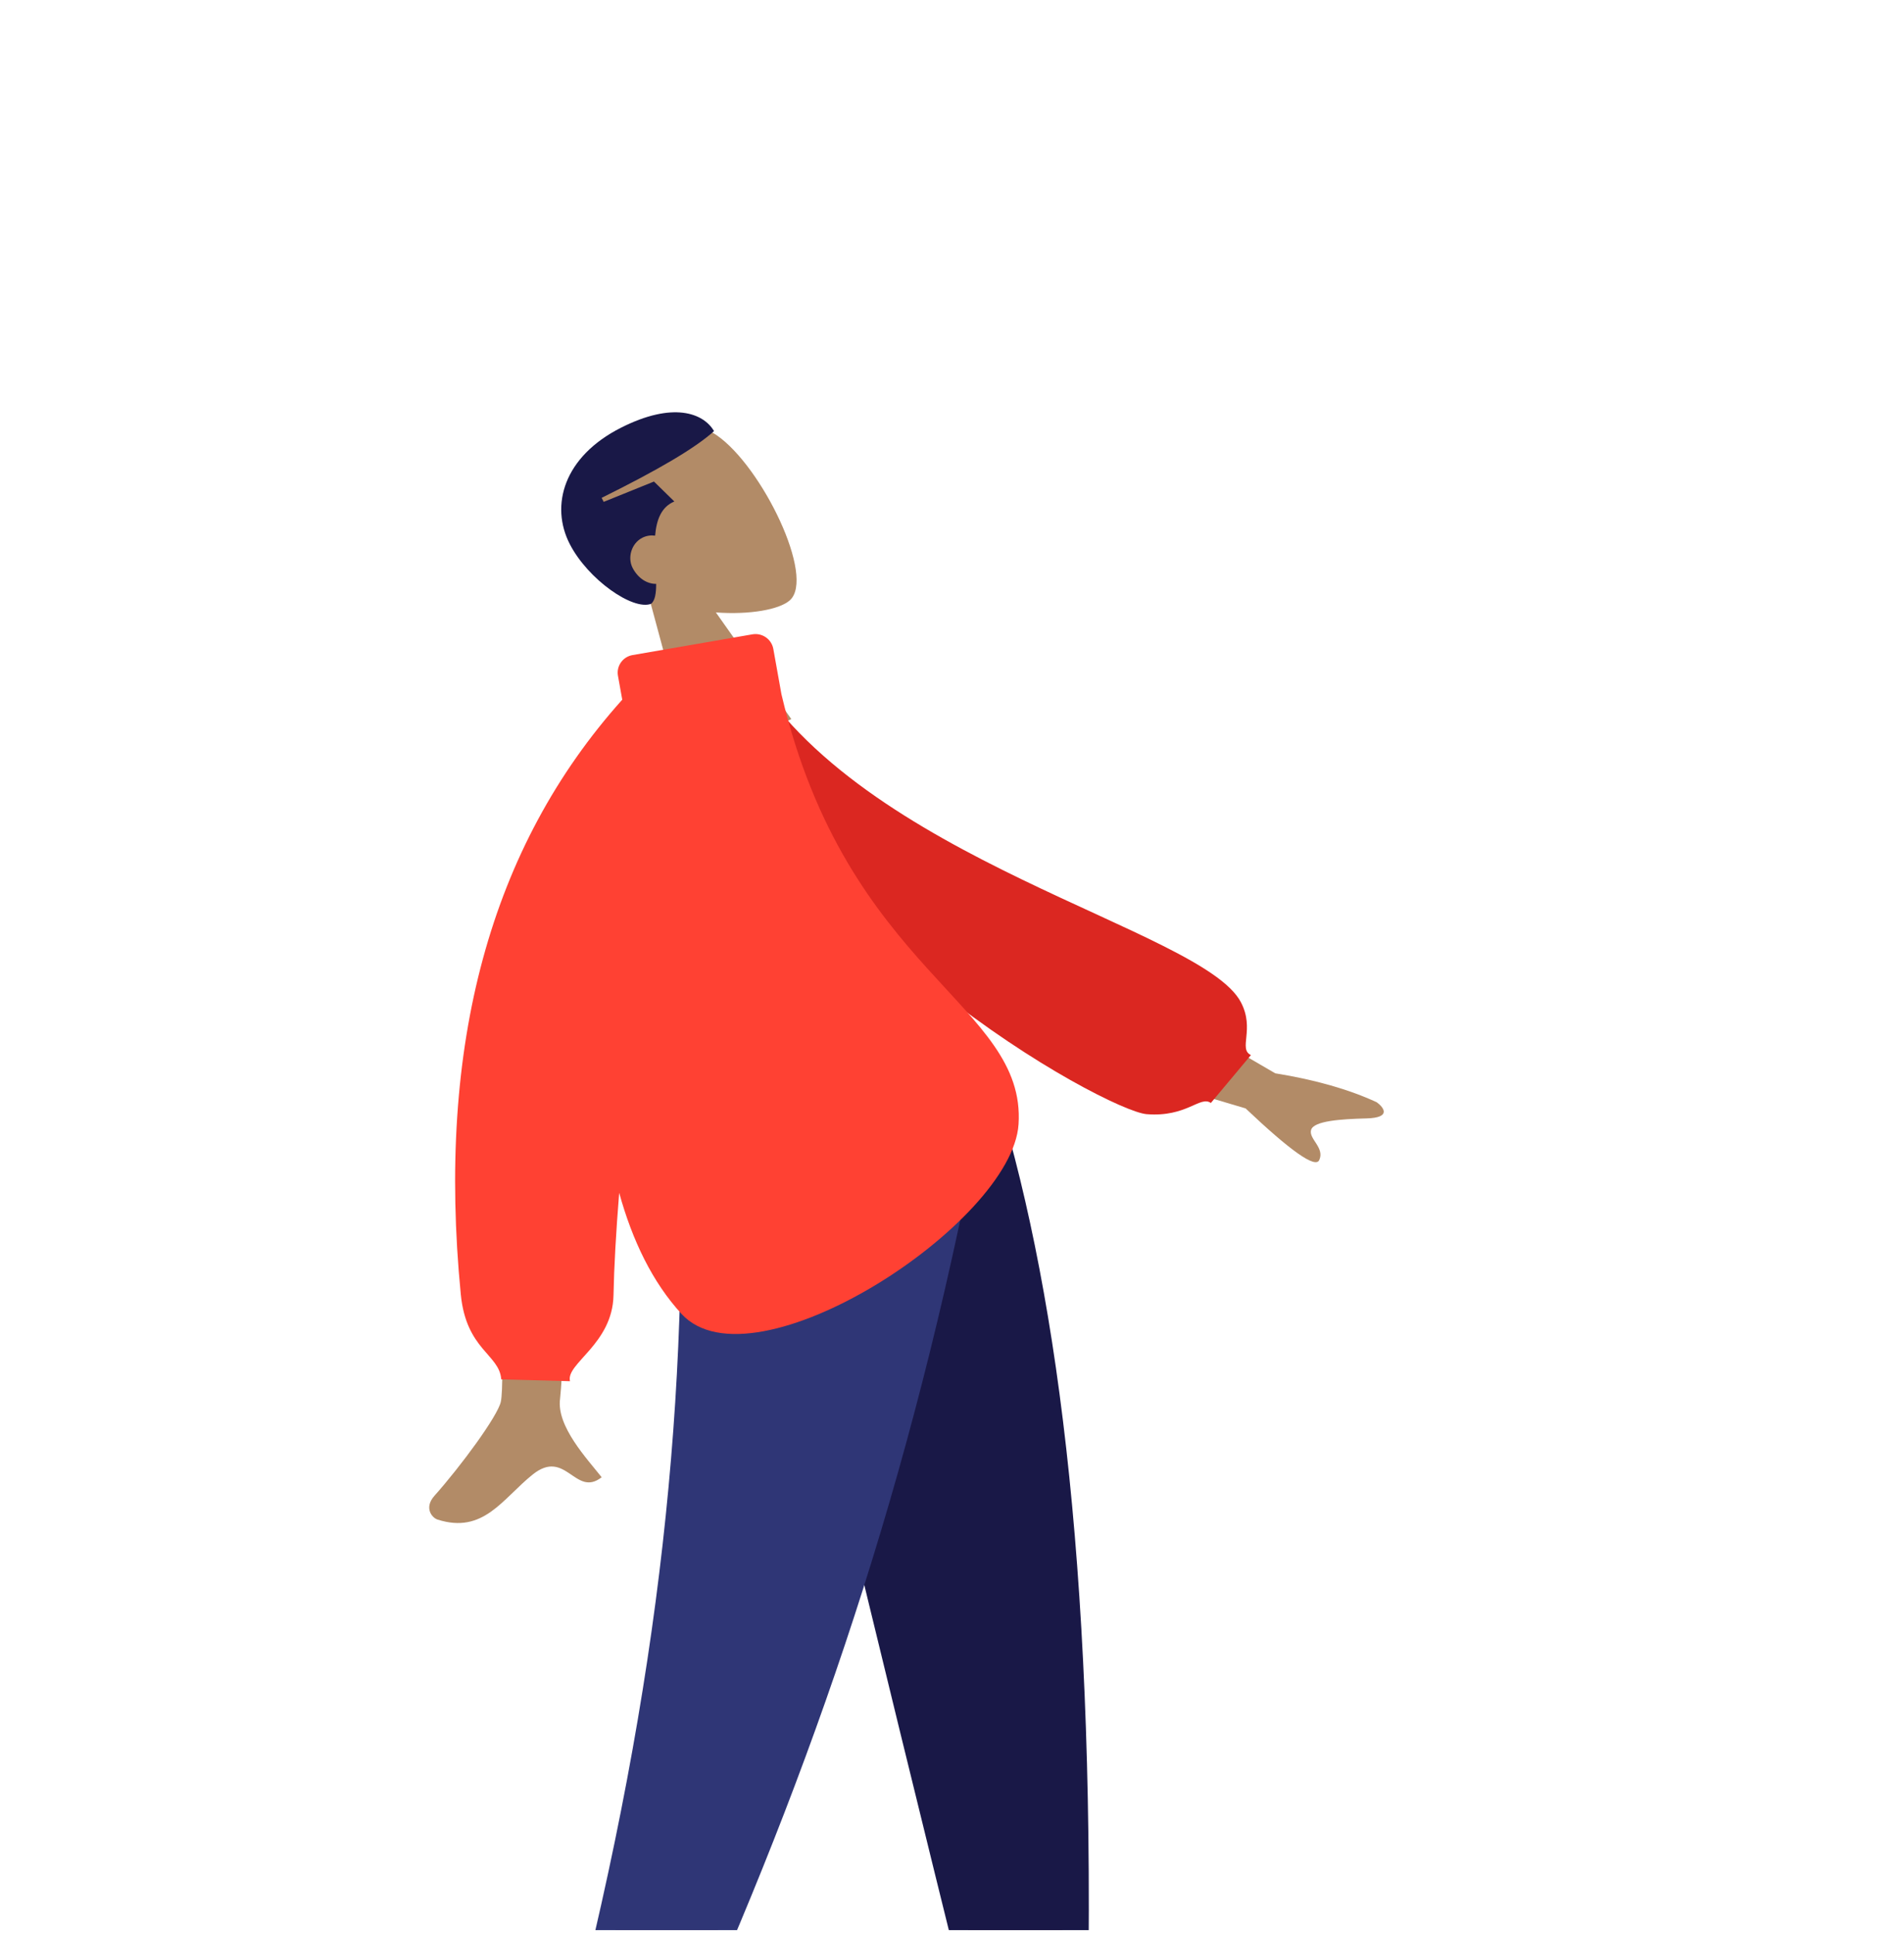 <?xml version="1.0" encoding="UTF-8" standalone="no"?>
<svg
   width="64"
   height="65"
   viewBox="0 0 64 65"
   fill="none"
   version="1.1"
   id="svg31"
   sodipodi:docname="icon-branch.svg"
   inkscape:version="1.1.1 (3bf5ae0d25, 2021-09-20)"
   xmlns:inkscape="http://www.inkscape.org/namespaces/inkscape"
   xmlns:sodipodi="http://sodipodi.sourceforge.net/DTD/sodipodi-0.dtd"
   xmlns="http://www.w3.org/2000/svg"
   xmlns:svg="http://www.w3.org/2000/svg">
  <sodipodi:namedview
     id="namedview33"
     pagecolor="#ffffff"
     bordercolor="#666666"
     borderopacity="1.0"
     inkscape:pageshadow="2"
     inkscape:pageopacity="0.0"
     inkscape:pagecheckerboard="0"
     showgrid="false"
     inkscape:zoom="13.430769"
     inkscape:cx="31.978809"
     inkscape:cy="32.5"
     inkscape:window-width="3440"
     inkscape:window-height="1377"
     inkscape:window-x="-8"
     inkscape:window-y="-8"
     inkscape:window-maximized="1"
     inkscape:current-layer="g24" />
  <g
     clip-path="url(#clip0_4969_17526)"
     id="g24">
    <path
       fill-rule="evenodd"
       clip-rule="evenodd"
       d="M24.094 14.63C25.622 15.686 27.422 19.411 26.545 20.179C26.195 20.486 25.206 20.666 24.063 20.583L26.598 24.166L23.36 25.799L21.814 20.068C20.819 19.655 19.94 18.978 19.497 17.945C18.221 14.97 22.566 13.575 24.094 14.63Z"
       fill="#B28B67"
       id="path4" />
    <path
       fill-rule="evenodd"
       clip-rule="evenodd"
       d="M20.879 14.372C22.616 13.495 23.642 13.876 24.001 14.489C23.361 15.068 22.1 15.803 20.223 16.732L20.292 16.867L21.982 16.184L22.667 16.854C22.221 17.038 22.064 17.486 22.021 18.002C21.878 17.983 21.729 18.003 21.593 18.072C21.22 18.26 21.088 18.743 21.263 19.084C21.446 19.438 21.755 19.628 22.056 19.623C22.056 19.937 22.02 20.183 21.886 20.293C21.272 20.528 19.762 19.472 19.153 18.287C18.485 16.991 18.945 15.347 20.879 14.372Z"
       fill="#191847"
       id="path6" />
    <path
       fill-rule="evenodd"
       clip-rule="evenodd"
       d="M25.336 36.904L30.896 55.899L33.511 70.161H36.136L33.516 36.904H25.336Z"
       fill="#B28B67"
       id="path8" />
    <path
       fill-rule="evenodd"
       clip-rule="evenodd"
       d="M25.336 36.904L30.896 55.899L33.511 70.161H36.136L33.516 36.904H25.336Z"
       fill="black"
       fill-opacity="0.1"
       id="path10" />
    <path
       fill-rule="evenodd"
       clip-rule="evenodd"
       d="M22.836 36.904C23.224 46.772 23.071 52.154 22.984 53.051C22.897 53.947 22.404 59.952 19.045 70.462H21.775C26.224 60.379 27.776 54.375 28.287 53.051C28.797 51.727 30.304 46.345 32.504 36.904H22.836Z"
       fill="#B28B67"
       id="path12" />
    <path
       fill-rule="evenodd"
       clip-rule="evenodd"
       d="M25.215 36.904C26.661 43.441 29.163 53.874 32.719 68.205H36.558C36.842 53.496 35.636 43.815 33.547 36.904H25.215Z"
       fill="#191847"
       id="path14" />
    <path
       fill-rule="evenodd"
       clip-rule="evenodd"
       d="M22.817 36.904C23.197 46.772 22.212 56.494 19.162 68.358H23.258C27.715 58.426 30.909 48.752 33.092 36.904H22.817Z"
       fill="#2F3676"
       id="path16" />
    <path
       fill-rule="evenodd"
       clip-rule="evenodd"
       d="M16.366 34.396L19.591 33.616C19.138 42.135 18.883 46.599 18.826 47.01C18.698 47.934 19.742 49.036 20.224 49.648C19.334 50.342 19.022 48.66 17.904 49.557C16.884 50.377 16.251 51.562 14.709 51.071C14.519 51.01 14.243 50.675 14.603 50.271C15.498 49.266 16.731 47.589 16.834 47.111C16.975 46.46 16.819 42.221 16.366 34.396ZM37.673 33.048L42.865 36.072C44.208 36.289 45.345 36.613 46.277 37.045C46.504 37.211 46.795 37.566 45.93 37.588C45.065 37.61 44.157 37.672 44.07 37.975C43.983 38.278 44.539 38.573 44.343 38.991C44.211 39.269 43.387 38.689 41.869 37.252L36.892 35.773L37.673 33.048Z"
       fill="#B28B67"
       id="path18" />
    <path
       fill-rule="evenodd"
       clip-rule="evenodd"
       d="M23.919 22.909L25.135 22.38C28.917 28.933 40.415 31.206 41.712 33.685C42.188 34.594 41.613 35.254 42.048 35.459L40.701 37.069C40.339 36.813 39.893 37.554 38.541 37.445C37.19 37.336 26.028 31.252 23.919 22.909Z"
       fill="#DB2721"
       id="path20" />
    <path
       fill-rule="evenodd"
       clip-rule="evenodd"
       d="M21.262 22.016L25.29 21.319C25.62 21.262 25.935 21.481 25.994 21.809L26.267 23.333C28.477 32.701 34.498 33.747 34.237 37.785C34.022 41.119 25.327 46.783 22.911 44.161C21.933 43.099 21.255 41.691 20.813 40.088C20.705 41.43 20.641 42.578 20.622 43.532C20.588 45.178 19.009 45.826 19.16 46.42L16.848 46.357C16.79 45.514 15.672 45.372 15.489 43.503C14.671 35.126 16.48 28.463 20.916 23.515L20.772 22.713C20.713 22.385 20.933 22.073 21.262 22.016Z"
       fill="#FF4133"
       id="path22" />
  </g>
  <defs
     id="defs29">
    <clipPath
       id="clip0_4969_17526">
      <rect
         y="0.868"
         width="64"
         height="64"
         rx="16"
         fill="white"
         id="rect26" />
    </clipPath>
  </defs>
</svg>